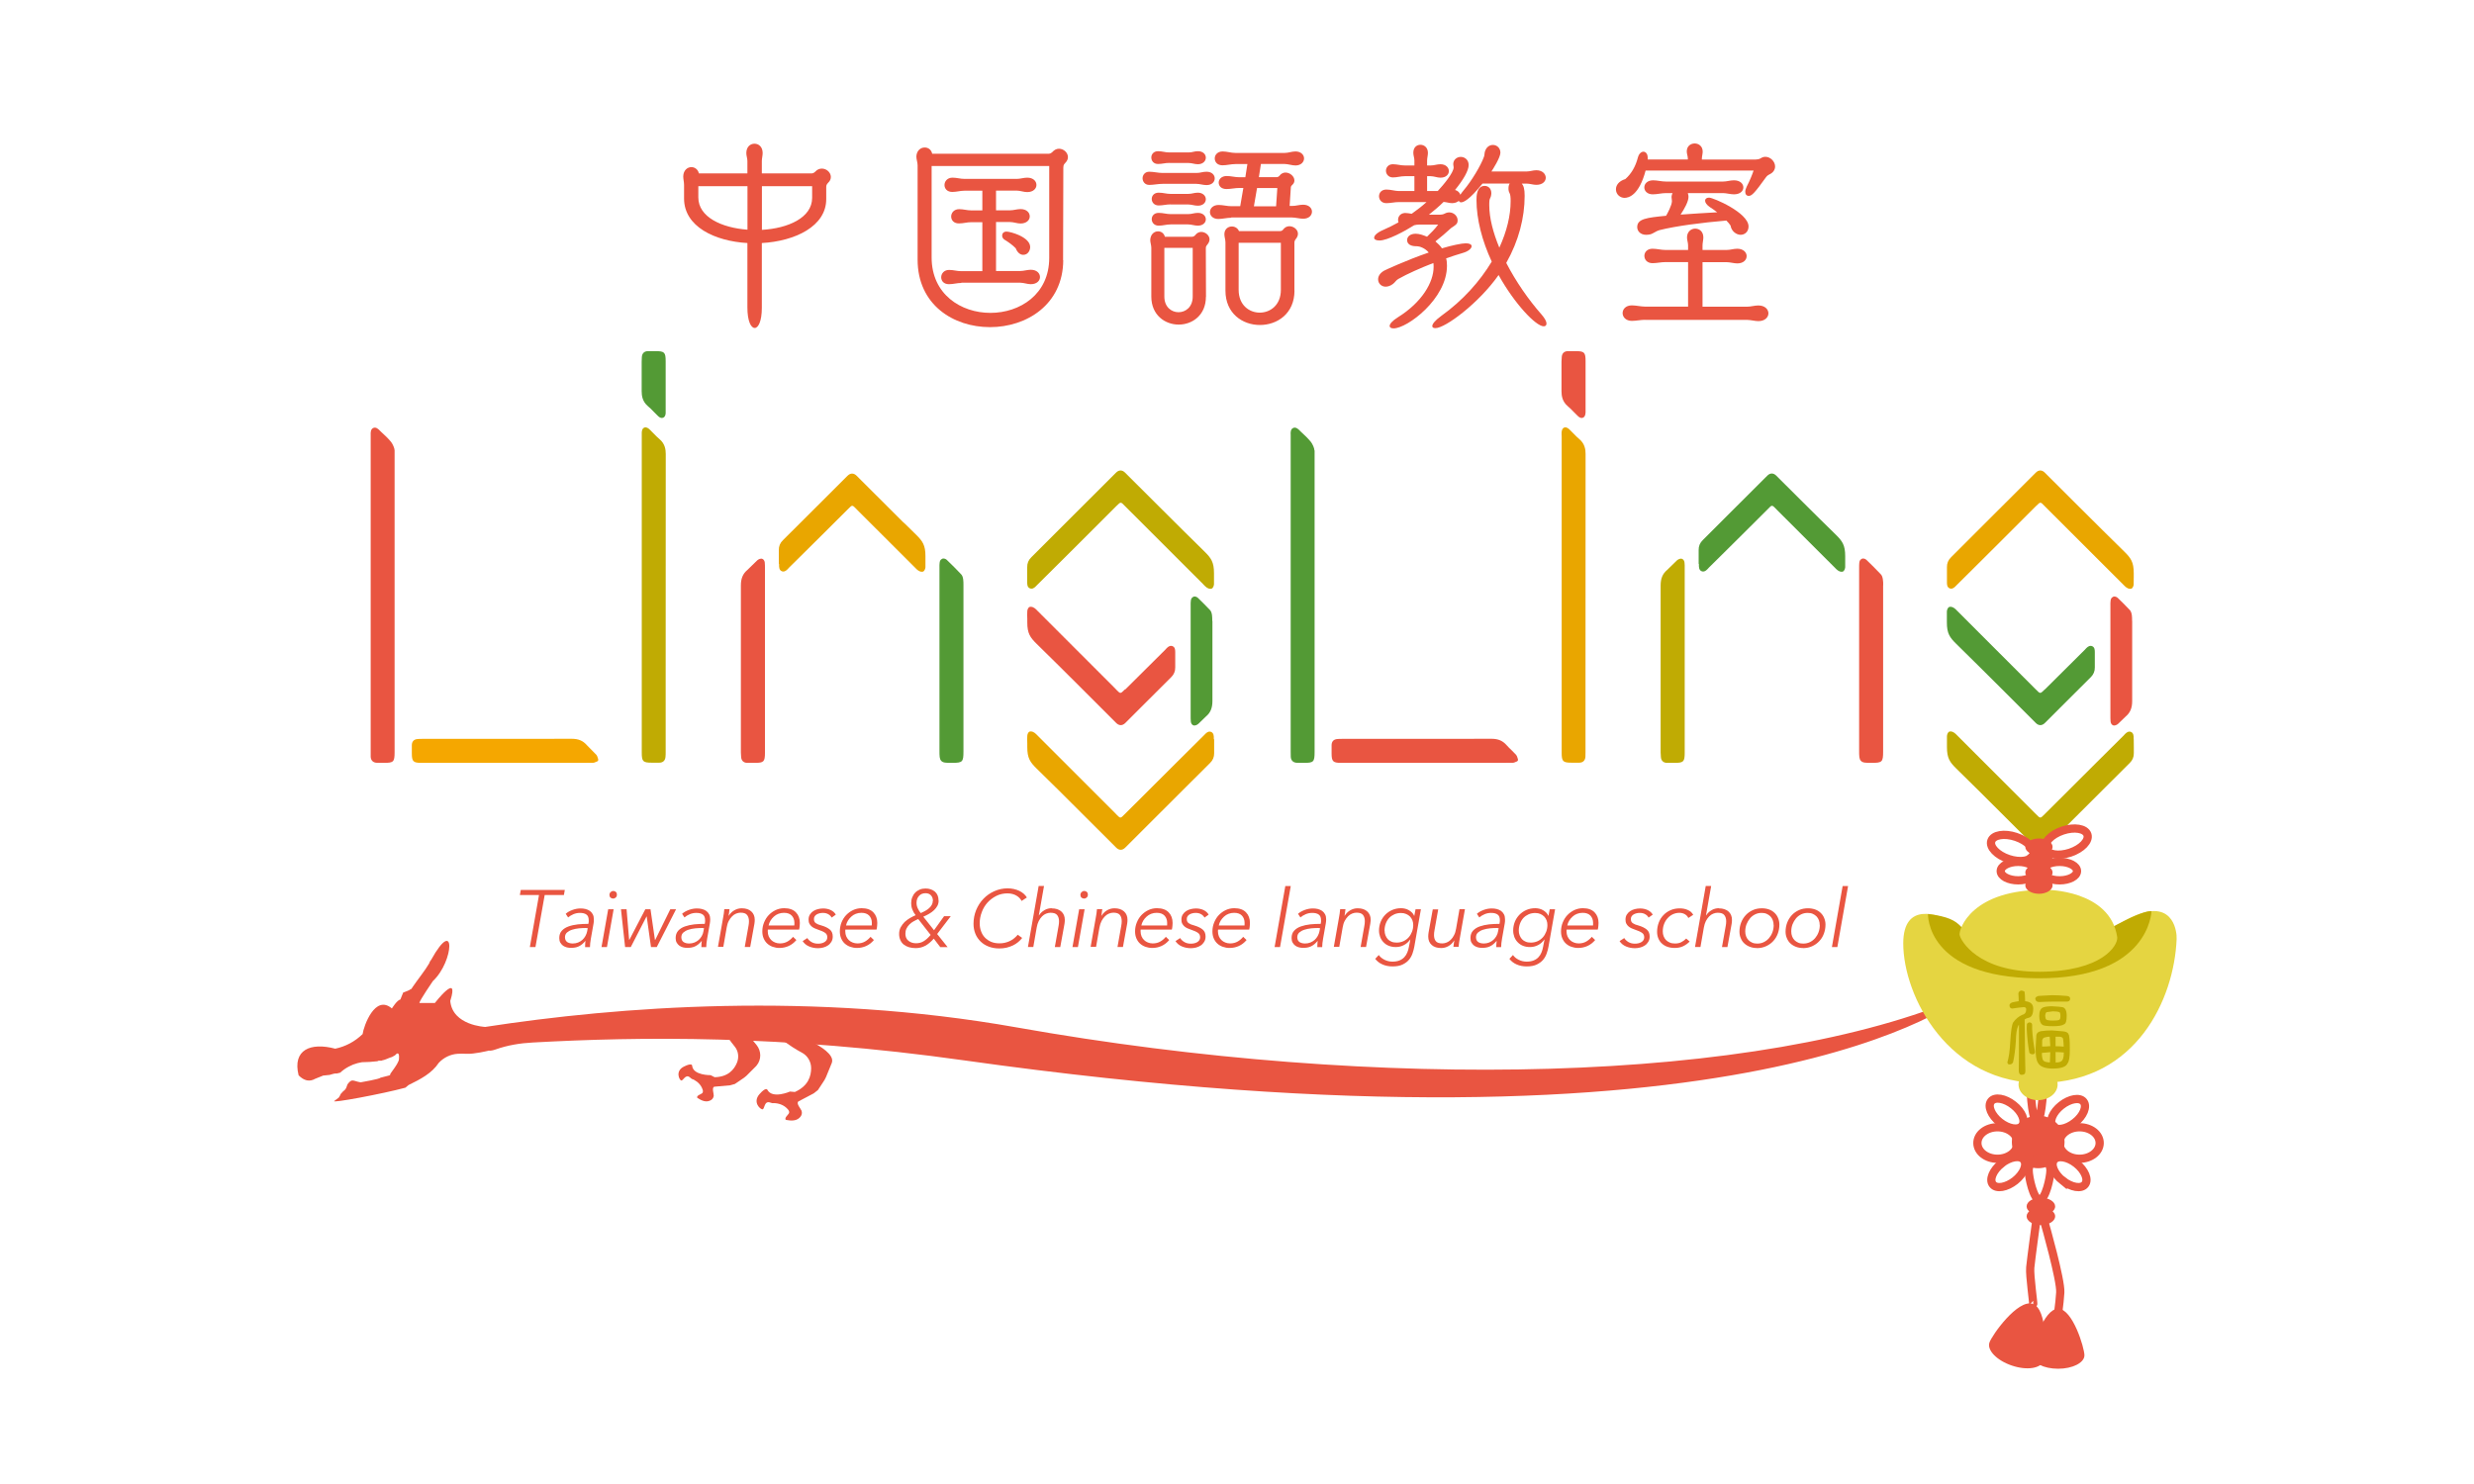 <?xml version="1.0" encoding="UTF-8"?><svg id="_レイヤー_2" xmlns="http://www.w3.org/2000/svg" width="300" height="180" viewBox="0 0 300 180"><defs><style>.cls-1,.cls-2{fill:none;}.cls-3{fill:#f5a700;}.cls-4{fill:#e5d541;}.cls-5{fill:#c0ab03;}.cls-2{stroke:#e95541;stroke-miterlimit:10;}.cls-6{fill:#539a35;}.cls-7{fill:#e95541;}.cls-8{fill:#e9a600;}</style></defs><g id="assets"><rect class="cls-1" y="0" width="300" height="180"/><path class="cls-7" d="M90.64,29.48c-3.98-.23-7.69-2-7.69-5.4v-1.65c0-.36-.1-.69-.1-1.04.02-.74.51-1.12.99-1.12.38,0,.79.25.91.76h5.88v-1.5c0-.33-.13-.63-.13-.96,0-.76.48-1.14.99-1.14s.99.38.99,1.14c0,.28-.1.68-.1.96v1.5h6.09c.05,0,.2-.03.38-.2.25-.28.53-.38.81-.38.58,0,1.09.48,1.09,1.01,0,.23-.08.48-.33.71-.2.2-.23.35-.23.53v1.45c0,3.3-3.78,5.1-7.81,5.33v7.86c0,1.62-.43,2.44-.86,2.44-.46,0-.89-.84-.89-2.49v-7.81ZM90.64,22.58h-5.96v1.37c0,2.38,2.84,3.68,5.96,3.91v-5.28ZM98.48,22.58h-6.09v5.3c3.17-.18,6.09-1.47,6.09-3.88v-1.42Z"/><path class="cls-7" d="M128.93,31.56c-.03,5.38-4.44,8.12-8.88,8.12s-8.78-2.71-8.78-8.19v-11.44c0-.35-.15-.71-.15-1.07.03-.71.51-1.09,1.01-1.09.4,0,.79.23.91.76h14.15c.05,0,.23-.03.41-.2.25-.28.53-.41.81-.41.58,0,1.09.48,1.09,1.02,0,.23-.1.48-.33.71-.23.23-.2.3-.23.56l-.03,11.24ZM127.23,20.14h-14.26v11.09c0,4.49,3.58,6.72,7.13,6.72s7.13-2.23,7.13-6.67v-11.14ZM116.57,34.32c-.53,0-.96.15-1.5.15-.64,0-.94-.41-.94-.84s.33-.89.96-.89c.53,0,.94.15,1.47.15h2.56v-5.94h-1.34c-.53,0-.96.15-1.5.15-.64,0-.94-.41-.94-.84s.33-.89.97-.89c.53,0,.94.15,1.47.15h1.34v-2.39h-2.15c-.53,0-.97.15-1.5.15-.63,0-.94-.41-.94-.84s.33-.89.97-.89c.53,0,.94.15,1.47.15h6.32c.43,0,.84-.15,1.27-.15.74,0,1.12.43,1.12.89,0,.43-.38.86-1.12.86-.41,0-.86-.18-1.27-.18h-2.51v2.39h1.7c.43,0,.84-.15,1.27-.15.74,0,1.12.43,1.12.89,0,.43-.38.86-1.12.86-.4,0-.86-.18-1.27-.18h-1.7v5.94h2.94c.43,0,.84-.15,1.27-.15.74,0,1.12.43,1.12.89,0,.43-.38.86-1.12.86-.4,0-.86-.18-1.27-.18h-7.15ZM121.85,29.1c-.23-.13-.33-.33-.33-.53,0-.25.18-.48.53-.48.48,0,2.87.66,2.87,1.88,0,.38-.25.94-.84.94-.33,0-.69-.23-.91-.79-.33-.36-.89-.76-1.32-1.02Z"/><path class="cls-7" d="M140.98,22.3c-.56,0-1.09.13-1.62.13s-.81-.41-.81-.81c0-.38.28-.79.81-.79s1.09.15,1.62.15h4.09c.51,0,.73-.15,1.24-.15.66,0,.99.41.99.81s-.33.81-.99.81c-.43,0-.81-.15-1.24-.15h-4.09ZM146.23,36c0,2.23-1.65,3.37-3.3,3.37s-3.32-1.14-3.32-3.4v-5.91c0-.33-.13-.63-.13-.96.03-.68.48-1.04.94-1.04.36,0,.71.2.84.66h3.25c.08,0,.28-.02.41-.18.2-.28.48-.41.74-.41.51,0,1.01.41,1.01.91,0,.18-.08.41-.25.61-.18.23-.2.25-.2.53l.02,5.78v.03ZM141.79,19.76c-.53,0-.84.13-1.37.13s-.81-.38-.81-.79c0-.38.28-.76.81-.76s.86.15,1.37.15h2.33c.48,0,.69-.15,1.14-.15.63,0,.96.38.96.79,0,.38-.33.79-.96.79-.41,0-.71-.15-1.14-.15h-2.33ZM141.95,24.79c-.53,0-.91.13-1.45.13s-.84-.38-.84-.79c0-.38.28-.76.84-.76s.94.15,1.45.15h2.11c.48,0,.74-.15,1.19-.15.63,0,.97.41.97.79,0,.41-.33.79-.97.79-.41,0-.76-.15-1.19-.15h-2.11ZM141.95,27.22c-.53,0-.91.15-1.45.15s-.84-.38-.84-.79c0-.38.28-.76.84-.76s.94.15,1.45.15h2.11c.48,0,.74-.15,1.19-.15.63,0,.97.38.97.79,0,.38-.33.76-.97.76-.41,0-.76-.15-1.19-.15h-2.11ZM144.64,30.06h-3.45v5.91c0,1.27.86,1.9,1.72,1.9s1.72-.63,1.72-1.9v-5.91ZM149.3,26.41c-.53,0-1.04.15-1.57.15-.66,0-1.01-.41-1.01-.84s.36-.86,1.06-.86c.51,0,1.02.15,1.52.15h1.09l.38-2.21h-.48c-.53,0-1.04.13-1.57.13-.64,0-.94-.38-.94-.79,0-.38.33-.79.97-.79.53,0,1.01.15,1.55.15h.71l.25-1.6h-1.45c-.53,0-1.04.15-1.57.15-.64,0-.94-.41-.94-.84,0-.41.33-.84.96-.84.53,0,1.01.18,1.55.18h5.96c.48,0,.84-.18,1.32-.18.68,0,1.04.43,1.04.84,0,.43-.36.86-1.04.86-.41,0-.91-.18-1.32-.18h-2.87l-.25,1.6h2.18s.2-.02.3-.15c.2-.28.48-.41.74-.41.56,0,1.09.46,1.09.96,0,.15-.05.33-.2.48-.13.13-.2.18-.23.33l-.15,2.28h.3c.48,0,.86-.15,1.34-.15.71,0,1.07.43,1.07.84,0,.43-.35.86-1.07.86-.41,0-.94-.15-1.34-.15h-7.38ZM156.97,35.26c0,2.77-2.08,4.16-4.19,4.16s-4.18-1.4-4.18-4.16v-5.86c0-.33-.13-.66-.13-.99,0-.63.46-.94.91-.94.36,0,.71.2.86.56h4.97c.1,0,.28-.03.38-.18.2-.28.48-.41.76-.41.53,0,1.04.41,1.04.91,0,.2-.08.43-.25.63-.18.23-.18.35-.18.53v5.73ZM155.32,29.45h-5.12v5.71c0,1.85,1.29,2.76,2.56,2.76s2.56-.91,2.56-2.76v-5.71ZM154.89,22.81h-2.46l-.38,2.21h2.69l.15-2.21Z"/><path class="cls-7" d="M184.52,22.25c.23.28.36.63.36,1.5,0,2.64-.71,5.45-2.23,8.14,1.17,2.26,2.69,4.46,4.29,6.27.41.48.59.84.59,1.09,0,.2-.13.33-.33.33-.96,0-3.55-2.74-5.48-6.22-2.36,3.37-6.44,6.44-7.66,6.44-.25,0-.38-.08-.38-.25,0-.25.31-.66,1.07-1.22,2.66-1.9,4.72-4.24,6.14-6.6-1.17-2.51-1.85-5.15-1.85-7.48,0-.41,0-1.7.99-1.7.43,0,.81.3.81.89,0,.1-.02.23-.05.36-.05.2-.15.28-.18.53-.02.18-.02.35-.02.56,0,1.57.48,3.35,1.22,5.15.91-1.98,1.37-3.91,1.37-5.63,0-.23,0-.43-.03-.63-.03-.3-.15-.41-.2-.61-.03-.13-.03-.23-.03-.33,0-.25.05-.43.15-.58h-3.3c-1.6,2-2.31,2.28-2.59,2.28-.13,0-.23-.05-.28-.18-.18.15-.46.28-.81.28s-.69-.13-1.04-.15c-.53.53-1.14,1.04-1.78,1.55h1.35c.13,0,.38-.03.56-.13.18-.1.38-.15.56-.15.56,0,1.01.46,1.01.94,0,.41-.1.51-.79.96-.56.53-1.27,1.12-1.9,1.62.3.25.58.53.79.84,1.19-.36,2.41-.61,2.89-.61s.71.15.71.35c0,.28-.41.63-1.04.81-.61.18-1.32.41-2.05.66.08.3.1.61.1.91,0,4.01-4.82,7.59-6.47,7.59-.3,0-.48-.1-.48-.3,0-.23.3-.61.99-1.04,2.94-1.83,4.34-4.26,4.34-6.11,0-.15,0-.33-.03-.48-1.57.61-3.17,1.32-4.24,1.93-.28.15-.41.43-.66.61-.3.23-.61.33-.89.33-.53,0-.91-.41-.91-.89,0-.35.2-.74.71-1.04.07-.05,2.81-1.32,5.43-2.21-.48-.58-1.17-.76-1.4-.76-.3,0-1.22,0-1.22-.76,0-.4.36-.76,1.04-.76.45,0,.94.18,1.37.36.43-.41.99-.96,1.35-1.47h-2.28c-.23,0-.43.03-.63.08-1.12.71-3.22,1.85-4.21,1.85-.41,0-.64-.13-.64-.33,0-.25.3-.61,1.12-.96.63-.28,1.24-.58,1.83-.91-.03-.1-.05-.2-.05-.3,0-.41.28-.81.84-.84.25,0,.53.05.81.1.66-.46,1.27-.94,1.8-1.42h-3.37c-.53,0-.97.13-1.5.13-.58,0-.89-.41-.89-.84,0-.41.3-.81.89-.81.53,0,1.07.18,1.5.18h1.9v-1.8h-1.14c-.56,0-.94.15-1.47.15s-.84-.41-.84-.81c0-.38.28-.79.84-.79.51,0,.94.15,1.47.15h1.14v-.61c0-.3-.13-.61-.13-.91v-.03c0-.66.43-.96.86-.96.46,0,.91.33.91.99,0,.28-.1.63-.1.91v.61h.43c.43,0,.76-.15,1.19-.15.66,0,1.02.41,1.02.84,0,.38-.33.79-1.02.79-.4,0-.78-.18-1.19-.18h-.43v1.8h1.29c.71-.76,1.93-2.23,1.93-2.87,0-.13-.05-.25-.05-.38,0-.58.48-.89.91-.89.48,0,.96.35.96.99,0,.68-.66,1.8-1.65,3.02.36.1.56.33.64.58.1-.15.23-.33.38-.51.96-1.12,2.11-3.04,2.48-4.08.08-.2.05-.33.1-.56.15-.61.56-.89.99-.89.46,0,.91.35.91.94s-.94,2.06-1.09,2.28h4.26c.43,0,.76-.15,1.19-.15.74,0,1.14.46,1.14.91,0,.43-.38.86-1.14.86-.41,0-.78-.15-1.19-.15h-.58Z"/><path class="cls-7" d="M199.55,20.68c-.81,3.07-2.1,3.32-2.56,3.32-.51,0-1.04-.4-1.04-1.04,0-.48.33-.99,1.14-1.24.71-.63,1.22-1.47,1.52-2.61.13-.48.41-.71.68-.71.25,0,.51.25.51.71v.23h4.87v-.1c0-.3-.13-.58-.13-.86v-.02c0-.64.48-.96.96-.96s.97.33.97.99c0,.25-.1.61-.1.86v.1h6.52c.15,0,.43-.03.61-.15.2-.13.38-.18.58-.18.61,0,1.17.58,1.17,1.17,0,.36-.2.74-.68.96-.1.05-.28.15-.41.33-1.37,1.9-1.72,2.28-2.1,2.28-.26,0-.43-.18-.43-.51,0-.18.08-.41.2-.66.36-.68.68-1.5.81-1.9h-13.09ZM199.5,38.79c-.56,0-1.09.13-1.62.13-.74,0-1.12-.48-1.12-.94,0-.48.38-.94,1.12-.94.53,0,1.09.15,1.62.15h5.2v-5.4h-2.76c-.51,0-1.02.13-1.55.13-.66,0-.99-.43-.99-.89,0-.43.33-.86.99-.86.53,0,1.04.15,1.55.15h2.76v-.56c0-.33-.13-.63-.13-.96,0-.71.51-1.07.99-1.07.51,0,.99.36.99,1.07,0,.28-.1.69-.1.96v.56h2.92c.46,0,.84-.15,1.29-.15.76,0,1.14.46,1.14.89,0,.46-.38.89-1.14.89-.38,0-.89-.15-1.29-.15h-2.92v5.4h5.4c.48,0,.89-.15,1.37-.15.81,0,1.22.48,1.22.96,0,.46-.41.94-1.22.94-.41,0-.94-.15-1.37-.15h-12.36ZM204.67,23.44c.05.13.08.28.08.43,0,.56-.46,1.4-.96,2.16,1.39-.1,2.97-.2,4.44-.28-.3-.23-.61-.46-.89-.63-.41-.28-.58-.56-.58-.79,0-.2.18-.36.48-.36.51,0,4.79,1.83,4.79,3.5,0,.63-.45,1.01-.96,1.01s-1.12-.43-1.22-1.12c-.13-.2-.3-.41-.51-.61-2.94.25-6.14.66-8.14,1.17-.38.1-.74.43-1.12.51-.15.03-.3.05-.46.05-.71,0-1.09-.46-1.09-.94,0-1.01,1.17-1.14,3.5-1.37.15-.25.71-1.27.71-1.78,0-.15-.05-.33-.05-.51,0-.03.03-.3.13-.46h-.81c-.53,0-1.06.15-1.6.15-.66,0-1.02-.41-1.02-.84s.36-.86,1.07-.86c.51,0,1.01.15,1.55.15h6.93c.46,0,.84-.15,1.32-.15.76,0,1.14.43,1.14.86s-.38.84-1.14.84c-.41,0-.94-.15-1.32-.15h-4.26Z"/><path class="cls-7" d="M64.94,114.87h-.69l1.11-6.31h-2.32l.11-.62h5.34l-.11.62h-2.33l-1.12,6.31Z"/><path class="cls-7" d="M71.35,112.06c.02-.11.03-.2.04-.26,0-.06,0-.12,0-.17,0-.33-.09-.57-.28-.7-.19-.14-.45-.2-.79-.2-.27,0-.54.05-.79.16-.25.11-.47.24-.64.39l-.29-.44c.22-.2.49-.35.82-.47.33-.12.65-.18.97-.18.22,0,.42.02.62.07.2.05.37.13.52.23.15.11.26.25.35.41.09.17.13.37.13.6,0,.06,0,.14,0,.24,0,.1-.02.18-.03.25l-.33,1.86c-.03.18-.06.36-.08.55-.02.19-.03.35-.03.48h-.59c0-.11,0-.23.01-.36,0-.13.02-.26.04-.38h-.02c-.13.15-.26.28-.39.39-.13.11-.27.19-.41.26-.14.07-.29.11-.45.14-.16.03-.34.04-.52.04-.16,0-.32-.02-.48-.06-.16-.04-.31-.11-.45-.2-.13-.1-.24-.22-.33-.37-.09-.15-.13-.34-.13-.56,0-.37.1-.66.31-.89.21-.23.48-.4.82-.52.33-.12.71-.2,1.13-.25.42-.04.84-.06,1.26-.06ZM71.11,112.56c-.29,0-.59.01-.9.04-.31.03-.59.09-.84.17-.25.08-.46.2-.62.34-.16.15-.24.34-.24.58,0,.14.03.26.08.36.05.09.12.17.21.23.09.05.19.09.3.12.11.02.23.04.35.04.23,0,.45-.04.65-.12.2-.08.37-.19.52-.32.15-.14.27-.29.37-.47.1-.18.17-.37.21-.57l.07-.38h-.16Z"/><path class="cls-7" d="M73.6,114.87h-.66l.81-4.58h.66l-.81,4.58ZM74.81,108.52c0,.13-.04.24-.13.33-.09.09-.2.14-.33.14s-.23-.04-.32-.12-.13-.19-.13-.32.05-.25.14-.34c.09-.09.2-.14.33-.14s.23.04.31.12c.09.08.13.19.13.33Z"/><path class="cls-7" d="M75.98,110.29l.31,3.72h.02l1.94-3.72h.63l.54,3.72h.03l1.83-3.72h.7l-2.34,4.58h-.7l-.52-3.71h-.02l-1.91,3.71h-.69l-.5-4.58h.68Z"/><path class="cls-7" d="M85.46,112.06c.02-.11.03-.2.04-.26,0-.06,0-.12,0-.17,0-.33-.09-.57-.28-.7-.19-.14-.45-.2-.79-.2-.27,0-.54.05-.79.16-.26.11-.47.24-.64.39l-.29-.44c.22-.2.5-.35.82-.47.33-.12.65-.18.97-.18.22,0,.42.02.62.07.2.05.37.13.52.23.15.11.26.25.35.41.09.17.13.37.13.6,0,.06,0,.14-.01.24,0,.1-.02.18-.03.25l-.33,1.86c-.03.18-.06.36-.08.55-.02.19-.03.35-.03.48h-.59c0-.11,0-.23.01-.36,0-.13.02-.26.04-.38h-.02c-.13.15-.26.28-.39.39-.13.11-.27.19-.41.26-.14.07-.29.11-.45.14-.16.03-.33.04-.52.04-.16,0-.32-.02-.48-.06-.16-.04-.31-.11-.44-.2-.13-.1-.25-.22-.33-.37-.09-.15-.13-.34-.13-.56,0-.37.11-.66.31-.89.21-.23.48-.4.82-.52.34-.12.71-.2,1.13-.25.42-.04.84-.06,1.26-.06ZM85.22,112.56c-.29,0-.59.01-.9.04-.31.03-.59.09-.84.17-.25.08-.46.2-.62.34-.16.15-.24.34-.24.58,0,.14.03.26.08.36.05.09.12.17.21.23.09.05.19.09.3.12.11.02.23.04.35.04.23,0,.45-.04.65-.12.2-.08.37-.19.52-.32.15-.14.27-.29.37-.47.1-.18.17-.37.2-.57l.07-.38h-.16Z"/><path class="cls-7" d="M88.46,110.29c-.01.13-.03.26-.05.41-.02.15-.04.27-.06.37h.02c.18-.28.4-.5.68-.66.28-.16.58-.24.89-.24.5,0,.89.13,1.16.38.28.25.42.59.42,1.02,0,.08,0,.16-.01.23,0,.08-.02.16-.03.25l-.51,2.81h-.66l.45-2.54c.04-.2.06-.39.06-.58,0-.32-.08-.57-.23-.76-.15-.19-.41-.28-.79-.28-.18,0-.35.04-.53.11-.18.07-.34.18-.49.33-.15.15-.29.34-.41.56-.12.23-.2.49-.25.8l-.41,2.35h-.65l.63-3.57c.03-.12.05-.28.08-.48.03-.2.05-.37.06-.53h.64Z"/><path class="cls-7" d="M93.11,112.76s-.01.08-.01.11c0,.04,0,.07,0,.1,0,.22.04.41.11.59.08.18.18.33.31.46.13.13.29.23.47.3.18.07.37.11.58.11.36,0,.67-.08.94-.24.27-.16.48-.35.65-.56l.41.39c-.27.32-.58.56-.93.72-.35.16-.73.24-1.12.24-.29,0-.57-.05-.82-.14-.26-.09-.47-.22-.66-.39-.19-.17-.33-.38-.44-.63-.11-.25-.16-.54-.16-.86,0-.37.07-.73.21-1.07.14-.34.32-.64.56-.89.24-.25.52-.46.84-.61.32-.15.67-.23,1.04-.23.63,0,1.1.17,1.42.5.32.33.48.76.48,1.29,0,.08,0,.2-.02.36-.01.16-.04.31-.07.44h-3.79ZM96.31,112.27c0-.05.01-.11.02-.17,0-.06,0-.12,0-.17,0-.35-.11-.64-.32-.87-.22-.23-.53-.34-.95-.34-.24,0-.46.04-.67.12-.21.08-.39.19-.55.34-.16.14-.3.31-.41.49-.11.19-.19.38-.23.59h3.11Z"/><path class="cls-7" d="M100.85,111.3c-.09-.17-.23-.31-.41-.41-.18-.11-.4-.16-.66-.16-.12,0-.24.01-.37.04-.13.03-.25.07-.35.13-.11.06-.2.14-.26.23-.07.09-.1.21-.1.35,0,.12.02.22.06.3.04.08.1.15.18.2.08.05.17.1.28.15.11.04.24.08.38.12.45.13.79.3,1.03.5.24.2.35.48.35.85,0,.25-.06.46-.17.64-.11.18-.25.33-.42.44-.17.11-.36.2-.57.25-.21.05-.42.08-.62.08-.39,0-.75-.07-1.08-.21-.34-.14-.6-.36-.79-.65l.57-.37c.11.19.28.35.5.48.22.13.48.2.77.2.14,0,.28-.01.42-.04.14-.03.26-.08.37-.14.11-.06.19-.14.26-.24.07-.1.1-.22.1-.36,0-.24-.1-.43-.29-.55-.19-.13-.47-.25-.83-.37-.14-.05-.27-.1-.41-.16-.14-.06-.26-.14-.37-.23-.11-.09-.2-.21-.27-.34-.07-.13-.1-.3-.1-.49,0-.23.05-.44.16-.61.11-.17.24-.31.41-.42.17-.11.35-.19.56-.24s.42-.08.63-.08c.35,0,.67.07.94.2.28.14.48.32.6.55l-.52.37Z"/><path class="cls-7" d="M102.51,112.76s-.01.08-.01.11c0,.04,0,.07,0,.1,0,.22.04.41.11.59.08.18.18.33.31.46.13.13.29.23.47.3.18.07.37.11.58.11.36,0,.67-.08.94-.24.27-.16.48-.35.65-.56l.41.39c-.27.32-.58.56-.93.72-.35.16-.73.24-1.12.24-.29,0-.57-.05-.82-.14-.25-.09-.47-.22-.66-.39-.19-.17-.33-.38-.44-.63-.11-.25-.16-.54-.16-.86,0-.37.07-.73.2-1.07.14-.34.32-.64.56-.89.24-.25.52-.46.84-.61.32-.15.67-.23,1.04-.23.63,0,1.1.17,1.42.5.32.33.48.76.48,1.29,0,.08,0,.2-.02.36-.01.16-.04.31-.07.44h-3.79ZM105.7,112.27c0-.05.01-.11.02-.17,0-.06,0-.12,0-.17,0-.35-.11-.64-.32-.87-.22-.23-.53-.34-.95-.34-.24,0-.46.04-.67.12-.21.08-.39.19-.55.34-.16.14-.3.31-.41.49-.11.19-.19.38-.23.59h3.11Z"/><path class="cls-7" d="M113.82,109.24c0,.23-.05.44-.15.63-.1.19-.23.36-.4.52-.17.16-.36.31-.59.44-.22.13-.47.25-.72.36l1.3,1.64,1.22-1.7h.81l-1.65,2.16,1.27,1.59h-.89l-.79-1.03c-.34.39-.68.68-1.04.87-.35.19-.74.28-1.17.28-.29,0-.56-.04-.8-.11-.24-.07-.45-.18-.63-.32-.18-.14-.31-.32-.41-.54-.1-.22-.15-.47-.15-.75,0-.3.06-.57.19-.81.13-.24.29-.45.48-.64.2-.18.41-.34.65-.48.23-.13.46-.25.68-.34-.17-.21-.3-.44-.4-.7-.1-.25-.14-.51-.14-.75s.04-.5.13-.72c.09-.22.2-.41.36-.57.15-.16.34-.28.55-.37.21-.09.45-.13.7-.13.46,0,.84.13,1.14.38.29.25.44.62.44,1.09ZM111.36,111.47c-.2.08-.4.18-.59.29-.19.11-.36.23-.5.38-.14.14-.26.31-.35.49-.09.18-.13.39-.13.63,0,.36.12.65.37.85.25.2.55.3.91.3s.67-.08.94-.25c.28-.17.56-.42.84-.76l-1.5-1.92ZM113.13,109.29c0-.29-.08-.52-.24-.69-.16-.17-.37-.26-.66-.26-.33,0-.59.11-.79.33-.2.22-.3.5-.3.84,0,.24.05.47.16.69.1.22.22.4.35.55.2-.08.39-.18.57-.28.18-.1.33-.21.46-.33.13-.12.23-.25.31-.39.08-.14.12-.3.12-.47Z"/><path class="cls-7" d="M123.94,113.78c-.14.18-.3.34-.48.49-.18.15-.39.29-.62.4-.23.11-.49.2-.76.27-.28.07-.58.1-.91.1-.46,0-.88-.07-1.27-.22-.38-.14-.71-.35-.98-.61-.27-.26-.49-.57-.64-.94-.15-.37-.23-.77-.23-1.21,0-.6.11-1.16.32-1.68.22-.52.51-.98.89-1.37.37-.39.81-.69,1.32-.92.5-.22,1.04-.34,1.61-.34.25,0,.5.03.74.08.24.05.46.13.66.22.2.1.38.21.54.35.16.14.29.29.39.46l-.64.42c-.05-.11-.13-.22-.23-.33-.1-.11-.22-.21-.37-.3-.14-.09-.31-.16-.49-.21-.19-.05-.39-.08-.62-.08-.49,0-.95.1-1.36.31-.41.21-.77.48-1.07.81-.3.34-.53.72-.69,1.16-.17.44-.25.89-.25,1.35,0,.34.05.66.16.95.1.3.26.56.46.77.21.22.46.39.75.52.3.13.64.19,1.03.19.42,0,.81-.08,1.19-.25.38-.17.72-.43,1.02-.79l.52.37Z"/><path class="cls-7" d="M127.54,110.18c.49,0,.87.13,1.16.38.28.25.42.59.42,1.02,0,.08,0,.16-.01.23-.01.08-.02.16-.03.25l-.51,2.81h-.66l.45-2.54c.04-.2.06-.39.06-.58,0-.32-.08-.57-.23-.76-.15-.19-.42-.28-.81-.28-.18,0-.35.04-.53.11-.18.07-.34.18-.49.33-.15.15-.28.34-.4.56-.11.23-.2.49-.25.8l-.41,2.35h-.65l1.3-7.4h.65l-.63,3.57h.02c.17-.27.39-.48.67-.64.27-.16.57-.23.88-.23Z"/><path class="cls-7" d="M130.71,114.87h-.66l.81-4.58h.66l-.81,4.58ZM131.92,108.52c0,.13-.04.24-.13.33-.09.09-.2.14-.33.14s-.23-.04-.32-.12-.13-.19-.13-.32.05-.25.14-.34c.09-.09.2-.14.33-.14s.23.04.31.12c.09.08.13.19.13.33Z"/><path class="cls-7" d="M133.66,110.29c-.01.13-.03.26-.05.41-.02.15-.04.27-.06.37h.02c.18-.28.4-.5.68-.66.28-.16.57-.24.89-.24.5,0,.88.13,1.16.38.28.25.42.59.42,1.02,0,.08,0,.16-.01.23,0,.08-.02.16-.03.25l-.51,2.81h-.66l.45-2.54c.04-.2.06-.39.06-.58,0-.32-.07-.57-.22-.76-.15-.19-.42-.28-.79-.28-.18,0-.35.04-.53.11-.18.07-.34.18-.49.33-.15.15-.29.34-.41.56-.12.23-.2.49-.26.8l-.41,2.35h-.66l.63-3.57c.03-.12.05-.28.08-.48.03-.2.05-.37.06-.53h.64Z"/><path class="cls-7" d="M138.32,112.76s-.01.08-.01.11c0,.04,0,.07,0,.1,0,.22.04.41.11.59.07.18.18.33.31.46.13.13.29.23.47.3.18.07.37.11.58.11.36,0,.67-.08.94-.24.27-.16.48-.35.65-.56l.41.39c-.27.32-.58.56-.93.72-.35.16-.73.24-1.13.24-.29,0-.57-.05-.82-.14-.25-.09-.47-.22-.66-.39-.19-.17-.33-.38-.44-.63-.11-.25-.16-.54-.16-.86,0-.37.07-.73.21-1.07.14-.34.32-.64.56-.89.24-.25.52-.46.84-.61.32-.15.67-.23,1.04-.23.63,0,1.1.17,1.42.5.32.33.48.76.48,1.29,0,.08,0,.2-.02.36-.01.16-.04.31-.07.44h-3.79ZM141.52,112.27c0-.05.01-.11.01-.17,0-.06,0-.12,0-.17,0-.35-.11-.64-.32-.87-.22-.23-.53-.34-.95-.34-.24,0-.46.04-.67.12-.2.08-.39.19-.55.34-.16.14-.3.31-.41.49-.11.19-.19.38-.23.59h3.11Z"/><path class="cls-7" d="M146.06,111.3c-.09-.17-.23-.31-.41-.41-.18-.11-.4-.16-.66-.16-.12,0-.24.01-.37.04-.13.03-.24.07-.35.13-.11.06-.2.14-.26.23-.07.09-.1.21-.1.35,0,.12.02.22.06.3.04.08.1.15.18.2.08.05.17.1.28.15.11.04.24.08.38.12.45.13.79.3,1.03.5.24.2.35.48.35.85,0,.25-.06.46-.17.64-.11.18-.25.33-.42.44-.17.11-.36.2-.57.25-.21.05-.41.08-.62.08-.39,0-.75-.07-1.08-.21-.34-.14-.6-.36-.79-.65l.57-.37c.11.19.28.35.5.48.22.13.48.2.77.2.14,0,.28-.01.42-.04.14-.03.26-.08.37-.14.11-.06.19-.14.26-.24.07-.1.1-.22.1-.36,0-.24-.1-.43-.29-.55-.19-.13-.47-.25-.83-.37-.14-.05-.27-.1-.41-.16-.14-.06-.26-.14-.37-.23-.11-.09-.2-.21-.27-.34-.07-.13-.1-.3-.1-.49,0-.23.05-.44.16-.61.11-.17.24-.31.41-.42.17-.11.35-.19.56-.24.21-.05.42-.08.63-.08.35,0,.67.07.94.2.28.14.48.32.6.55l-.52.37Z"/><path class="cls-7" d="M147.71,112.76s-.01.08-.02.11c0,.04,0,.07,0,.1,0,.22.04.41.11.59.07.18.18.33.31.46.13.13.29.23.47.3.18.07.37.11.58.11.36,0,.67-.08.94-.24.27-.16.48-.35.65-.56l.41.39c-.27.32-.58.56-.93.72-.35.16-.73.24-1.13.24-.29,0-.57-.05-.82-.14-.25-.09-.48-.22-.66-.39-.19-.17-.33-.38-.44-.63-.11-.25-.16-.54-.16-.86,0-.37.07-.73.21-1.07.14-.34.32-.64.56-.89.24-.25.52-.46.84-.61.32-.15.67-.23,1.04-.23.63,0,1.1.17,1.42.5.32.33.48.76.48,1.29,0,.08,0,.2-.02.36-.01.16-.04.31-.07.44h-3.79ZM150.91,112.27c0-.05.01-.11.01-.17,0-.06,0-.12,0-.17,0-.35-.11-.64-.32-.87-.22-.23-.53-.34-.95-.34-.24,0-.46.04-.67.12-.21.08-.39.19-.55.34-.16.14-.29.31-.41.49-.11.19-.19.38-.23.59h3.11Z"/><path class="cls-7" d="M155.22,114.87h-.66l1.3-7.4h.66l-1.3,7.4Z"/><path class="cls-7" d="M160.15,112.06c.02-.11.03-.2.04-.26,0-.06,0-.12,0-.17,0-.33-.09-.57-.28-.7-.19-.14-.45-.2-.79-.2-.27,0-.54.05-.79.16-.25.11-.47.24-.64.39l-.29-.44c.22-.2.5-.35.82-.47.33-.12.65-.18.97-.18.22,0,.42.02.62.07.2.05.37.13.52.23.15.11.26.25.35.41.09.17.13.37.13.6,0,.06,0,.14-.01.24,0,.1-.02.18-.03.25l-.33,1.86c-.03.18-.06.36-.08.55-.02.19-.03.35-.03.48h-.59c0-.11,0-.23.01-.36,0-.13.02-.26.04-.38h-.02c-.13.15-.26.28-.39.39-.13.11-.27.19-.41.26-.14.07-.29.11-.45.14-.16.03-.33.04-.52.04-.16,0-.32-.02-.48-.06-.16-.04-.31-.11-.44-.2-.13-.1-.25-.22-.33-.37-.09-.15-.13-.34-.13-.56,0-.37.1-.66.31-.89.21-.23.48-.4.82-.52.34-.12.71-.2,1.13-.25.42-.04.84-.06,1.26-.06ZM159.91,112.56c-.29,0-.59.01-.9.04-.31.03-.58.09-.84.17-.25.08-.46.2-.62.34-.16.15-.24.34-.24.58,0,.14.03.26.08.36.05.09.12.17.21.23.09.05.19.09.3.12.11.02.23.04.35.04.24,0,.45-.04.65-.12.2-.08.37-.19.52-.32.15-.14.27-.29.37-.47.1-.18.17-.37.21-.57l.07-.38h-.16Z"/><path class="cls-7" d="M163.15,110.29c-.01.13-.03.26-.05.41-.02.15-.04.27-.06.37h.02c.18-.28.4-.5.68-.66.28-.16.57-.24.89-.24.5,0,.89.13,1.16.38.28.25.42.59.42,1.02,0,.08,0,.16-.02.23,0,.08-.02.16-.03.25l-.51,2.81h-.66l.45-2.54c.04-.2.06-.39.06-.58,0-.32-.07-.57-.22-.76-.15-.19-.41-.28-.79-.28-.18,0-.35.04-.53.11-.18.07-.34.18-.49.33-.15.15-.29.34-.41.56-.12.23-.2.49-.25.8l-.41,2.35h-.66l.63-3.57c.03-.12.05-.28.08-.48.03-.2.05-.37.06-.53h.64Z"/><path class="cls-7" d="M167.19,115.83c.16.24.39.43.69.58.3.15.62.23.97.23.33,0,.61-.05.84-.14.23-.09.43-.22.59-.39.16-.17.28-.36.37-.58.09-.22.16-.45.2-.7l.17-.87h-.02c-.21.29-.46.52-.76.67-.3.16-.63.24-.98.24-.31,0-.6-.05-.85-.15-.25-.1-.46-.24-.64-.43-.18-.18-.31-.39-.41-.64-.09-.24-.14-.51-.14-.79,0-.37.07-.72.2-1.05.13-.33.32-.61.56-.86.24-.24.52-.44.85-.58.33-.14.68-.21,1.07-.21.16,0,.33.02.49.06.16.04.31.1.45.18.14.08.27.18.38.29.11.11.2.24.26.39h.02l.15-.79h.65l-.8,4.54c-.05.25-.11.51-.21.79-.09.28-.23.54-.42.77-.19.24-.45.43-.77.59-.32.16-.73.24-1.24.24-.45,0-.86-.08-1.22-.24-.37-.16-.66-.39-.88-.68l.44-.47ZM167.9,112.88c0,.2.03.38.1.56.07.18.16.33.28.47.12.13.28.24.46.31.18.08.39.11.63.11.29,0,.56-.06.81-.17.24-.11.46-.27.63-.46s.31-.42.41-.68c.1-.26.15-.53.15-.82,0-.2-.03-.39-.1-.57-.07-.18-.17-.33-.29-.46-.13-.13-.28-.23-.47-.31-.18-.08-.39-.12-.62-.12-.29,0-.56.05-.81.16-.24.11-.45.25-.63.44-.17.19-.31.41-.41.68-.1.27-.15.56-.15.88Z"/><path class="cls-7" d="M176.24,114.87c.01-.12.03-.26.05-.41.02-.15.04-.27.06-.37h-.02c-.18.28-.4.5-.68.66-.28.16-.57.24-.88.24-.5,0-.88-.12-1.16-.37-.28-.25-.42-.59-.42-1.02,0-.08,0-.16.01-.24.01-.08.02-.16.03-.25l.51-2.81h.66l-.45,2.53c-.04.21-.06.4-.06.58,0,.32.07.57.22.75.15.18.41.27.79.27.18,0,.35-.04.53-.11.17-.07.34-.18.49-.33.15-.15.29-.33.4-.56.12-.22.2-.49.25-.8l.41-2.35h.66l-.63,3.57c-.03.12-.05.28-.08.48-.03.19-.05.37-.06.52h-.64Z"/><path class="cls-7" d="M181.83,112.06c.02-.11.03-.2.04-.26,0-.06.01-.12.01-.17,0-.33-.09-.57-.28-.7-.19-.14-.45-.2-.79-.2-.27,0-.54.05-.79.16-.25.11-.47.24-.64.39l-.29-.44c.22-.2.5-.35.82-.47.33-.12.65-.18.97-.18.21,0,.42.02.62.07.2.05.37.13.52.23.15.11.26.25.35.41.09.17.13.37.13.6,0,.06,0,.14,0,.24,0,.1-.02.18-.03.25l-.33,1.86c-.03.18-.06.36-.08.55-.02.19-.03.35-.03.48h-.59c0-.11,0-.23.01-.36.01-.13.03-.26.04-.38h-.02c-.13.15-.26.28-.39.39-.13.11-.27.19-.41.26-.14.07-.29.11-.45.14-.16.03-.33.04-.52.04-.16,0-.32-.02-.48-.06-.16-.04-.31-.11-.45-.2-.13-.1-.24-.22-.33-.37-.09-.15-.13-.34-.13-.56,0-.37.1-.66.31-.89.21-.23.48-.4.82-.52.34-.12.71-.2,1.13-.25.42-.04.84-.06,1.26-.06ZM181.58,112.56c-.29,0-.59.01-.9.04-.31.03-.59.09-.84.17-.25.08-.46.2-.62.34-.16.15-.24.34-.24.58,0,.14.03.26.08.36.05.09.12.17.21.23.09.05.19.09.3.12.11.02.23.04.35.04.23,0,.45-.04.65-.12.2-.08.37-.19.52-.32.15-.14.27-.29.37-.47.1-.18.17-.37.2-.57l.07-.38h-.16Z"/><path class="cls-7" d="M183.46,115.83c.16.24.39.43.69.58.3.15.62.23.97.23.33,0,.61-.05.84-.14.23-.09.43-.22.59-.39.16-.17.28-.36.37-.58.09-.22.16-.45.2-.7l.17-.87h-.02c-.21.29-.46.52-.76.67-.3.16-.63.24-.98.24-.31,0-.6-.05-.85-.15-.25-.1-.46-.24-.64-.43-.18-.18-.31-.39-.41-.64-.09-.24-.14-.51-.14-.79,0-.37.07-.72.2-1.05.13-.33.32-.61.56-.86.24-.24.52-.44.85-.58.33-.14.68-.21,1.07-.21.16,0,.33.02.49.06.16.04.32.1.45.18.14.08.27.18.38.29.11.11.2.24.26.39h.02l.15-.79h.65l-.8,4.54c-.04.25-.11.51-.21.79-.09.28-.23.54-.42.77-.19.24-.45.43-.77.59-.32.16-.73.24-1.24.24-.45,0-.86-.08-1.22-.24-.37-.16-.66-.39-.88-.68l.44-.47ZM184.17,112.88c0,.2.03.38.1.56.07.18.16.33.28.47.12.13.28.24.46.31.18.08.39.11.63.11.29,0,.56-.06.81-.17.24-.11.46-.27.63-.46s.31-.42.41-.68c.1-.26.15-.53.15-.82,0-.2-.03-.39-.1-.57-.07-.18-.17-.33-.29-.46-.13-.13-.28-.23-.46-.31-.18-.08-.39-.12-.62-.12-.29,0-.56.05-.81.16-.24.11-.45.25-.63.44-.17.19-.31.41-.41.68-.1.27-.15.56-.15.88Z"/><path class="cls-7" d="M189.97,112.76s-.01.08-.01.11c0,.04,0,.07,0,.1,0,.22.04.41.11.59.08.18.18.33.31.46.13.13.29.23.47.3.18.07.37.11.58.11.36,0,.67-.08.94-.24.27-.16.48-.35.65-.56l.41.39c-.27.32-.58.56-.93.72-.35.16-.73.24-1.13.24-.29,0-.57-.05-.82-.14-.26-.09-.47-.22-.66-.39-.19-.17-.33-.38-.44-.63-.11-.25-.16-.54-.16-.86,0-.37.07-.73.21-1.07.14-.34.32-.64.56-.89.24-.25.52-.46.84-.61.32-.15.67-.23,1.04-.23.63,0,1.1.17,1.42.5.32.33.48.76.48,1.29,0,.08,0,.2-.02.36-.01.16-.04.31-.07.44h-3.79ZM193.17,112.27c0-.05.01-.11.01-.17,0-.06,0-.12,0-.17,0-.35-.11-.64-.32-.87-.22-.23-.53-.34-.95-.34-.24,0-.46.04-.67.12-.21.08-.39.19-.55.34-.16.14-.3.31-.41.49-.11.19-.19.38-.23.59h3.11Z"/><path class="cls-7" d="M199.91,111.3c-.09-.17-.23-.31-.41-.41-.18-.11-.4-.16-.66-.16-.12,0-.24.01-.37.04-.13.03-.24.07-.35.13-.11.06-.2.14-.26.23-.07.09-.1.21-.1.35,0,.12.02.22.06.3.04.08.1.15.18.2.08.05.17.1.28.15.11.04.24.08.38.12.45.13.79.3,1.03.5.24.2.35.48.35.85,0,.25-.06.46-.17.64-.11.18-.25.33-.42.44-.17.11-.36.2-.57.25-.21.05-.41.08-.62.08-.39,0-.75-.07-1.08-.21-.34-.14-.6-.36-.79-.65l.57-.37c.11.19.28.35.5.48.22.13.48.2.77.2.14,0,.28-.01.42-.04.14-.03.26-.08.37-.14.11-.06.19-.14.26-.24.07-.1.1-.22.1-.36,0-.24-.1-.43-.29-.55-.19-.13-.47-.25-.83-.37-.14-.05-.27-.1-.41-.16-.14-.06-.26-.14-.37-.23-.11-.09-.2-.21-.27-.34-.07-.13-.1-.3-.1-.49,0-.23.05-.44.16-.61.11-.17.24-.31.41-.42.17-.11.35-.19.56-.24.21-.05.42-.08.63-.08.35,0,.67.07.94.2.28.14.48.32.6.55l-.52.37Z"/><path class="cls-7" d="M204.72,111.33c-.08-.18-.21-.32-.41-.44-.19-.11-.41-.17-.66-.17-.29,0-.56.06-.81.18-.25.12-.46.28-.64.49-.18.2-.32.44-.42.71-.1.27-.15.56-.15.87,0,.21.03.4.1.58.07.18.16.33.29.47.13.13.28.23.47.31.18.08.39.11.63.11.29,0,.55-.05.77-.17.22-.11.41-.26.58-.43l.42.36c-.23.24-.5.43-.79.57-.29.14-.64.21-1.03.21-.33,0-.62-.05-.88-.14-.26-.09-.49-.23-.67-.4-.19-.17-.33-.38-.43-.62-.1-.24-.15-.51-.15-.8,0-.39.07-.76.2-1.11.13-.35.32-.65.56-.9.24-.26.53-.46.87-.61.34-.15.71-.22,1.13-.22.34,0,.66.06.95.19.3.12.52.32.67.59l-.58.38Z"/><path class="cls-7" d="M208.44,110.18c.49,0,.87.13,1.16.38.28.25.42.59.42,1.02,0,.08,0,.16-.01.23-.01.08-.02.16-.03.25l-.51,2.81h-.66l.45-2.54c.04-.2.06-.39.06-.58,0-.32-.08-.57-.23-.76-.15-.19-.42-.28-.81-.28-.18,0-.35.04-.53.11-.18.07-.34.18-.49.33-.15.15-.28.34-.4.56-.11.23-.2.49-.25.8l-.41,2.35h-.66l1.3-7.4h.66l-.63,3.57h.02c.17-.27.39-.48.67-.64.27-.16.57-.23.88-.23Z"/><path class="cls-7" d="M213.04,114.99c-.31,0-.59-.05-.85-.15-.26-.1-.48-.23-.67-.41-.19-.17-.33-.38-.43-.63-.11-.24-.16-.51-.16-.81,0-.39.07-.75.2-1.09.13-.34.32-.64.56-.9.24-.26.53-.46.86-.61.33-.15.7-.22,1.1-.22.31,0,.6.05.86.14.26.09.48.23.67.41.19.18.33.38.43.63.1.24.16.51.16.8,0,.39-.07.76-.2,1.11-.13.35-.32.65-.56.9-.24.26-.53.46-.86.61-.33.15-.7.23-1.1.23ZM215.07,112.2c0-.21-.03-.4-.1-.58-.06-.18-.16-.33-.29-.47-.13-.13-.28-.23-.46-.31-.18-.08-.39-.11-.61-.11-.29,0-.55.06-.79.18-.24.12-.45.28-.62.49-.17.21-.31.44-.42.72-.1.27-.15.56-.15.86,0,.21.03.4.1.58.06.18.16.33.29.47.13.13.28.23.46.31.18.08.38.11.61.11.29,0,.56-.06.8-.18.24-.12.45-.28.63-.49.17-.2.31-.44.41-.71.1-.27.15-.56.15-.87Z"/><path class="cls-7" d="M218.63,114.99c-.31,0-.59-.05-.85-.15-.26-.1-.48-.23-.67-.41-.19-.17-.33-.38-.43-.63-.11-.24-.16-.51-.16-.81,0-.39.07-.75.2-1.09.13-.34.32-.64.56-.9.24-.26.53-.46.86-.61.33-.15.7-.22,1.1-.22.31,0,.6.05.86.14.26.09.48.23.67.41.19.18.33.38.43.63.1.24.16.51.16.8,0,.39-.07.76-.2,1.11-.13.35-.32.65-.56.9-.24.26-.53.46-.86.61-.33.15-.7.23-1.1.23ZM220.66,112.2c0-.21-.03-.4-.1-.58-.06-.18-.16-.33-.29-.47-.13-.13-.28-.23-.46-.31-.18-.08-.39-.11-.62-.11-.29,0-.55.06-.79.18-.24.12-.45.28-.62.49-.17.21-.31.44-.42.72-.1.27-.15.56-.15.86,0,.21.03.4.1.58.06.18.16.33.29.47.13.13.28.23.46.31.18.08.38.11.61.11.29,0,.56-.06.81-.18.24-.12.45-.28.63-.49.17-.2.31-.44.41-.71.1-.27.15-.56.15-.87Z"/><path class="cls-7" d="M222.8,114.87h-.66l1.3-7.4h.66l-1.3,7.4Z"/><path class="cls-2" d="M247.79,130.33c0,3.14-.36,5.68-.8,5.68s-.8-2.54-.8-5.68.36-5.68.8-5.68.8,2.54.8,5.68Z"/><path class="cls-7" d="M250.35,138.51c0,1.76-1.43,3.19-3.2,3.19s-3.19-1.43-3.19-3.19,1.43-3.2,3.19-3.2,3.2,1.43,3.2,3.2Z"/><path class="cls-2" d="M242.5,136.11c1.04.82,2.25,1.02,2.7.45.46-.57,0-1.71-1.05-2.53-1.04-.82-2.25-1.03-2.7-.45-.46.57.01,1.71,1.05,2.53Z"/><path class="cls-2" d="M249.95,134.08c1.04-.82,2.25-1.03,2.7-.45.46.57,0,1.71-1.05,2.53-1.04.82-2.25,1.03-2.7.45-.46-.57.01-1.71,1.05-2.53Z"/><path class="cls-2" d="M242.7,141.12c1.04-.82,2.25-1.02,2.7-.45.46.58-.01,1.71-1.05,2.54-1.04.82-2.25,1.03-2.7.45-.46-.57.01-1.71,1.05-2.53Z"/><path class="cls-2" d="M250.13,143.21c1.04.82,2.25,1.03,2.7.45.46-.57-.01-1.71-1.05-2.53-1.04-.82-2.25-1.02-2.7-.45-.46.58.01,1.71,1.05,2.54Z"/><path class="cls-2" d="M244.66,138.64c0,1.05-1.09,1.91-2.44,1.91s-2.44-.85-2.44-1.91,1.09-1.91,2.44-1.91,2.44.85,2.44,1.91Z"/><path class="cls-2" d="M254.61,138.64c0,1.05-1.09,1.91-2.44,1.91s-2.44-.85-2.44-1.91,1.09-1.91,2.44-1.91,2.44.85,2.44,1.91Z"/><path class="cls-2" d="M246,141.96c0-.82.59-1.49,1.32-1.49s1.32.67,1.32,1.49-.59,3.56-1.32,3.56-1.32-2.74-1.32-3.56Z"/><path class="cls-7" d="M249.21,146.33c0,.59-.77,1.06-1.73,1.06s-1.73-.48-1.73-1.06.78-1.06,1.73-1.06,1.73.48,1.73,1.06Z"/><path class="cls-7" d="M249.21,147.53c0,.59-.77,1.06-1.73,1.06s-1.73-.48-1.73-1.06.78-1.07,1.73-1.07,1.73.48,1.73,1.07Z"/><path class="cls-2" d="M246.9,148.25s-.62,4.53-.71,5.5c-.09.97.44,4.53.36,4.53"/><path class="cls-2" d="M247.97,148.43s1.95,6.83,1.86,8.34c-.09,1.51-.35,3.02-.35,3.02"/><path class="cls-7" d="M252.76,164.39c0,.9-1.43,1.63-3.19,1.63s-3.19-.73-3.19-1.63,1.43-5.65,3.19-5.65,3.19,4.75,3.19,5.65Z"/><path class="cls-7" d="M247.79,165.07c-.31.92-2.03,1.18-3.84.56-1.81-.61-3.02-1.86-2.71-2.78.31-.92,3.44-5.31,5.25-4.7,1.81.61,1.62,5.99,1.31,6.92Z"/><path class="cls-4" d="M249.51,131.54c0-1.05-1.06-1.9-2.37-1.9s-2.37.85-2.37,1.9,1.06,1.9,2.37,1.9,2.37-.85,2.37-1.9Z"/><path class="cls-5" d="M77.82,52.85c0-.11,0-.23,0-.38.01-.15.03-.5.32-.61.25-.1.51.11.64.24.17.16.34.33.5.5.22.23.46.47.7.67.66.56.75,1.26.75,1.8-.01,9.43-.01,18.86-.01,28.28v7.87c0,.19,0,.38-.02.57-.03.45-.3.72-.76.72h-.08c-.24,0-.47,0-.71,0h-.09c-1.1,0-1.24-.14-1.24-1.24v-38.12c0-.11,0-.21,0-.32Z"/><path class="cls-3" d="M72.3,91.54c-.17-.19-.35-.36-.53-.54-.21-.2-.42-.41-.62-.63-.45-.52-1.01-.76-1.8-.76-3.49.01-6.99.01-10.49.01h-7.68c-.18,0-.36,0-.54.02-.44.03-.69.29-.7.73,0,.34-.01.68,0,1.01,0,.97.17,1.15,1.13,1.15h18.05s.83,0,.83,0c.65,0,1.3,0,1.95-.01.14,0,.27-.06.38-.11.04-.02.08-.04.12-.05.06-.02.1-.06.13-.12.02-.05.02-.12,0-.17-.02-.04-.03-.09-.04-.13-.04-.13-.08-.27-.18-.39Z"/><path class="cls-7" d="M92.74,68.28c-.01-.13-.04-.37-.29-.49-.19-.09-.48.04-.63.18l-1.2,1.17c-.54.45-.78,1.03-.78,1.87v20.26c0,.18.02.36.03.53.02.46.3.73.75.73.28,0,.56,0,.83,0h.1c1.07,0,1.21-.14,1.21-1.23v-22.44c0-.17,0-.36-.02-.58Z"/><path class="cls-6" d="M116.83,70.98c0-.22,0-.46-.03-.69-.04-.29-.12-.5-.25-.63-.57-.61-1.17-1.2-1.74-1.75-.07-.07-.33-.25-.57-.13-.26.13-.28.34-.3.49-.03.19-.02.38-.02.56v22.18c0,.69,0,1.04.21,1.27.22.25.6.25,1.22.25h.1c1.28,0,1.38-.11,1.38-1.39v-20.16Z"/><path class="cls-5" d="M124.56,70.47s0,.1,0,.15c0,.24,0,.61.32.74.06.03.13.04.2.04.26,0,.46-.21.62-.38l.08-.08c4.09-4.07,2.62-2.59,6.7-6.67l2.87-2.87c.11-.11.22-.22.34-.32.15-.14.27-.13.42,0,.15.14.3.29.45.45l9.3,9.29.1.11c.11.11.22.23.36.33.11.08.28.16.45.16.04,0,.09,0,.12-.01.24-.07.31-.42.32-.54.01-.28.01-.55,0-.89v-.46c0-1.35-.35-1.83-1.14-2.61-3.62-3.58-1.74-1.7-5.28-5.23l-3.81-3.8-.22-.22c-.11-.1-.21-.21-.32-.32-.35-.36-.76-.37-1.12,0l-7.33,7.32c-.97.98-1.95,1.96-2.93,2.93-.35.34-.51.74-.5,1.2,0,.25,0,.51,0,.77,0,.31,0,.61,0,.92Z"/><path class="cls-8" d="M147.19,89.67s0-.09,0-.14c0-.24,0-.61-.32-.75-.06-.03-.13-.04-.19-.04-.26,0-.46.21-.62.38l-.08.08c-4.09,4.07-2.62,2.59-6.7,6.67l-2.87,2.86c-.11.11-.22.22-.34.33-.15.14-.27.13-.41,0-.16-.14-.3-.29-.45-.45l-9.29-9.29-.11-.11c-.11-.11-.22-.23-.36-.33-.11-.08-.28-.16-.45-.16-.04,0-.08,0-.12.01-.24.06-.31.42-.31.54-.02.28-.01.55,0,.89v.46c0,1.35.35,1.83,1.14,2.61,3.63,3.58,1.74,1.69,5.28,5.23l3.81,3.8.22.22c.11.11.22.21.32.32.35.36.76.37,1.12,0l7.33-7.32c.97-.98,1.95-1.95,2.94-2.93.35-.34.51-.74.5-1.2,0-.26,0-.51,0-.77,0-.31,0-.62,0-.92Z"/><path class="cls-7" d="M136.41,83.62c-.11.11-.22.22-.34.32-.15.14-.27.13-.41,0-.16-.14-.3-.29-.45-.45l-9.29-9.29-.11-.11c-.11-.12-.22-.23-.36-.33-.11-.08-.28-.16-.45-.16-.04,0-.08,0-.12.01-.24.07-.31.42-.31.54-.02.28-.01.56,0,.89v.45c0,1.35.35,1.83,1.14,2.61,3.63,3.58,1.74,1.7,5.28,5.23l3.81,3.81.22.22c.11.11.22.21.32.32.35.36.76.37,1.12.01l1.78-1.78c.97-.98,2.79-2.79,3.77-3.76.35-.34.51-.74.5-1.2,0-.26,0-.51,0-.77,0-.31,0-.62,0-.92,0-.04,0-.09,0-.14,0-.24,0-.61-.32-.74-.06-.03-.13-.04-.19-.04-.27,0-.46.21-.62.38l-.07.08-4.85,4.82Z"/><path class="cls-6" d="M147,75.31c0-.23,0-.46-.03-.69-.04-.29-.12-.5-.25-.63-.58-.61-.9-.92-1.46-1.47-.07-.07-.33-.25-.56-.13-.26.13-.28.34-.3.5-.03.19-.02.38-.02.56v13.28s0,.17,0,.17c0,.18,0,.36.02.58.01.13.04.37.29.49.19.09.48-.04.63-.18l.92-.89c.54-.45.78-1.03.78-1.87v-9.72Z"/><path class="cls-7" d="M47.85,54.63c0-.25-.22-.76-.43-1.03-.37-.45-.8-.85-1.24-1.25-.04-.04-.08-.08-.12-.12-.19-.2-.47-.45-.77-.33-.36.14-.35.57-.34.85v.13c0,5.39,0,10.79,0,16.18v22.13c0,.21,0,.41,0,.61.02.43.29.7.72.72.22,0,.44.01.66.01h.25c1.15,0,1.27-.12,1.27-1.32v-36.14c0-.07,0-.14,0-.21,0-.07,0-.14,0-.23Z"/><path class="cls-6" d="M80.72,50.06c0,.15-.03.5-.32.61-.04.02-.09.03-.14.03-.21,0-.39-.16-.5-.27-.17-.16-.34-.33-.5-.5-.22-.23-.45-.47-.7-.67-.66-.56-.75-1.26-.75-1.8v-3.58c0-.19.01-.38.02-.57.03-.46.3-.72.76-.72h.19c.2,0,.41,0,.61,0h.09c1.1,0,1.24.14,1.24,1.24v5.55c0,.11,0,.21,0,.32,0,.11,0,.23,0,.38Z"/><path class="cls-8" d="M94.47,68.39s0,.09,0,.14c0,.24,0,.61.32.75.06.03.13.04.19.04.27,0,.46-.21.62-.38l.07-.08c4.09-4.07.18-.15,4.26-4.22l2.87-2.86c.11-.11.22-.22.34-.33.15-.14.26-.13.41,0,.16.14.3.3.45.45l6.86,6.85.11.11c.11.12.22.23.36.33.11.08.28.16.45.16.04,0,.08,0,.12-.01.24-.07.31-.42.32-.54.01-.28.01-.56,0-.89v-.45c0-1.35-.35-1.83-1.14-2.61-3.62-3.58.7.75-2.84-2.79l-3.81-3.8-.22-.22c-.11-.11-.21-.21-.32-.32-.35-.36-.76-.37-1.12-.01l-4.89,4.88c-.98.98-1.95,1.96-2.94,2.93-.35.34-.51.74-.5,1.2,0,.26,0,.51,0,.77,0,.31,0,.62,0,.92Z"/><path class="cls-8" d="M189.36,52.85c0-.11,0-.23,0-.38.01-.15.04-.5.32-.61.25-.1.51.11.64.24.17.16.34.33.5.5.22.23.46.47.7.67.66.56.75,1.26.75,1.8-.01,9.43-.01,18.86-.01,28.28v7.87c0,.19,0,.38-.01.57-.03.45-.3.72-.76.72h-.08c-.24,0-.47,0-.71,0h-.09c-1.1,0-1.24-.14-1.24-1.24v-38.12c0-.11,0-.21,0-.32Z"/><path class="cls-7" d="M183.83,91.54c-.17-.19-.35-.36-.53-.54-.21-.2-.43-.41-.62-.63-.46-.52-1.01-.76-1.8-.76-3.5.01-6.99.01-10.49.01h-7.68c-.18,0-.35,0-.54.02-.44.03-.69.29-.7.73,0,.34,0,.68,0,1.01,0,.97.17,1.15,1.13,1.15h18.05s.83,0,.83,0c.65,0,1.3,0,1.95-.01.14,0,.27-.06.38-.11.04-.02.08-.04.12-.05.06-.02.1-.06.13-.12.02-.05.02-.12,0-.17-.02-.04-.03-.09-.04-.13-.04-.13-.08-.27-.19-.39Z"/><path class="cls-5" d="M204.27,68.28c-.01-.13-.04-.37-.29-.49-.19-.09-.48.04-.63.18l-1.2,1.17c-.54.45-.78,1.03-.78,1.87v20.26c0,.18.02.36.03.53.02.46.3.73.75.73.28,0,.56,0,.83,0h.1c1.07,0,1.21-.14,1.21-1.23v-22.44c0-.17.01-.36-.02-.58Z"/><path class="cls-7" d="M228.36,70.98c0-.22,0-.46-.04-.69-.04-.29-.12-.5-.25-.63-.57-.61-1.17-1.2-1.74-1.75-.08-.07-.33-.25-.57-.13-.26.13-.28.34-.3.49-.02.19-.02.38-.02.56v22.18c0,.69,0,1.04.21,1.27.22.25.6.25,1.22.25h.1c1.28,0,1.38-.11,1.38-1.39v-20.16Z"/><path class="cls-8" d="M236.09,70.47s0,.1,0,.15c0,.24,0,.61.32.74.06.03.13.04.19.04.26,0,.46-.21.62-.38l.08-.08c4.09-4.07,2.62-2.59,6.7-6.67l2.87-2.87c.11-.11.22-.22.34-.32.15-.14.27-.13.42,0,.15.14.3.29.45.45l9.3,9.29.11.11c.11.11.22.23.36.33.11.08.28.16.45.16.04,0,.08,0,.12-.01.24-.07.31-.42.31-.54.01-.28.01-.55.01-.89v-.46c0-1.35-.35-1.83-1.14-2.61-3.62-3.58-1.74-1.7-5.28-5.23l-3.81-3.8-.22-.22c-.11-.1-.21-.21-.32-.32-.35-.36-.76-.37-1.12,0l-7.33,7.32c-.98.98-1.95,1.96-2.93,2.93-.35.34-.51.74-.5,1.2,0,.25,0,.51,0,.77,0,.31,0,.61,0,.92Z"/><path class="cls-5" d="M258.73,89.67s0-.09,0-.14c0-.24,0-.61-.32-.75-.06-.03-.13-.04-.19-.04-.26,0-.46.21-.62.38l-.07.08c-4.09,4.07-2.62,2.59-6.7,6.67l-2.87,2.86c-.11.11-.22.22-.34.33-.15.14-.27.13-.42,0-.16-.14-.3-.29-.46-.45l-9.29-9.29-.11-.11c-.11-.11-.22-.23-.36-.33-.11-.08-.28-.16-.45-.16-.04,0-.08,0-.12.01-.24.06-.31.42-.32.54-.01.28-.01.55,0,.89v.46c0,1.35.35,1.83,1.14,2.61,3.62,3.58,1.74,1.69,5.28,5.23l3.81,3.8.22.22c.11.11.22.21.32.32.35.36.76.37,1.12,0l7.33-7.32c.98-.98,1.95-1.95,2.94-2.93.35-.34.51-.74.5-1.2,0-.26,0-.51,0-.77,0-.31,0-.62-.01-.92Z"/><path class="cls-6" d="M247.95,83.62c-.11.11-.22.22-.34.32-.15.14-.27.13-.42,0-.16-.14-.3-.29-.46-.45l-9.29-9.29-.11-.11c-.11-.12-.22-.23-.36-.33-.11-.08-.28-.16-.45-.16-.04,0-.08,0-.12.01-.24.07-.31.42-.32.54-.01.28-.01.56,0,.89v.45c0,1.35.35,1.83,1.14,2.61,3.62,3.58,1.74,1.7,5.28,5.23l3.81,3.81.22.22c.11.11.22.21.32.32.35.36.76.37,1.12.01l1.78-1.78c.97-.98,2.79-2.79,3.77-3.76.35-.34.51-.74.5-1.2-.01-.26,0-.51,0-.77,0-.31,0-.62,0-.92,0-.04,0-.09,0-.14,0-.24,0-.61-.32-.74-.06-.03-.13-.04-.19-.04-.26,0-.46.21-.62.38l-.07.08-4.85,4.82Z"/><path class="cls-7" d="M258.54,75.31c0-.23,0-.46-.03-.69-.04-.29-.13-.5-.25-.63-.57-.61-.9-.92-1.46-1.47-.08-.07-.33-.25-.57-.13-.26.13-.28.34-.3.5-.03.19-.02.38-.02.56v13.28s0,.17,0,.17c0,.18,0,.36.02.58.01.13.04.37.29.49.19.09.48-.04.63-.18l.92-.89c.54-.45.78-1.03.78-1.87v-9.72Z"/><path class="cls-6" d="M159.39,54.63c0-.25-.22-.76-.43-1.03-.37-.45-.79-.85-1.23-1.25-.04-.04-.08-.08-.12-.12-.19-.2-.47-.45-.77-.33-.36.14-.35.57-.33.85v.13c0,5.39,0,10.79,0,16.18v22.13c0,.21,0,.41.01.61.02.43.29.7.72.72.22,0,.44.01.65.01h.25c1.15,0,1.27-.12,1.27-1.32v-36.14c0-.07,0-.14,0-.21,0-.07,0-.14,0-.23Z"/><path class="cls-7" d="M192.26,50.06c0,.15-.04.5-.32.61-.04.02-.09.03-.14.03-.21,0-.39-.16-.5-.27-.17-.16-.34-.33-.5-.5-.22-.23-.46-.47-.7-.67-.66-.56-.75-1.26-.75-1.8v-3.58c0-.19.02-.38.03-.57.03-.46.3-.72.76-.72h.19c.2,0,.41,0,.61,0h.09c1.1,0,1.24.14,1.24,1.24v5.55c0,.11,0,.21,0,.32,0,.11,0,.23,0,.38Z"/><path class="cls-6" d="M206.01,68.39s0,.09,0,.14c0,.24,0,.61.32.75.06.03.13.04.19.04.27,0,.46-.21.62-.38l.07-.08c4.09-4.07.18-.15,4.26-4.22l2.87-2.86c.11-.11.22-.22.33-.33.15-.14.26-.13.41,0,.16.14.3.3.45.45l6.86,6.85.11.11c.11.12.22.23.36.33.11.08.28.16.45.16.04,0,.08,0,.12-.01.24-.07.31-.42.32-.54.01-.28.01-.56,0-.89v-.45c0-1.35-.35-1.83-1.14-2.61-3.62-3.58-.35-.31-3.9-3.85l-2.76-2.75-.22-.22c-.11-.11-.21-.21-.32-.32-.35-.36-.76-.37-1.11-.01l-4.89,4.88c-.98.98-1.95,1.96-2.93,2.93-.35.34-.51.74-.5,1.2,0,.26,0,.51,0,.77,0,.31,0,.62,0,.92Z"/><path class="cls-7" d="M59.23,127.43h0c.25.04.56-.03.87-.14,1.44-.51,2.96-.76,4.49-.84,12.89-.71,30.12-.96,52.35,2.17,95.95,13.5,121.24-7.82,121.24-7.82-24.66,10.66-70.97,11.62-114.89,3.82-24.67-4.38-48.39-2.53-64.45-.06,0,0-3.97-.17-4.24-3.15,1.15-3.65-1.87.25-1.87.25h-1.88c.03-.31,1.64-2.66,1.64-2.66,2.57-2.38,2.82-8.04-.22-2.56h-.01c-.04.08-.1.15-.15.22,0,.05-.03.1-.05.15h.01c-.54.93-1.44,2.03-2.03,2.9-.02.06-.06.12-.12.17-.03.05-.06.09-.09.14,0-.02,0-.04,0-.06-.24.2-.63.3-.94.43-.11.27-.22.54-.34.84h0c-.41.08-1.03,1.09-1.03,1.09-2.05-1.76-3.42,2.15-3.55,3.11-.95.91-2.05,1.5-3.32,1.77-2.98-.79-5.21.11-4.44,3.23.66.67,1.33.81,2.01.42l.97-.39.78-.08c.35-.08.53-.2.87-.17l.41-.1c.32-.3.67-.54,1.05-.74l.51-.24c.17-.06.36-.12.55-.18l.53-.11c.63,0,1.26-.05,1.89-.12.03-.04.1-.07.18-.06.1,0,.19,0,.29,0,.03-.02.05-.03.09-.04.39-.07.73-.27,1.11-.39.02-.01.05,0,.06-.01.28-.13.48-.27.55-.38,0,0,.4-.35.32.56,0,.02,0,.02,0,.03-.01.18-.07.34-.16.47,0,0,.01,0,.01,0-.2.39-.58.9-.89,1.33,0,.09-.02.17-.12.21l-1.09.28c-.06.16-2.4.56-2.4.56-.93-.15-1.03-.52-1.59.24l-.11.3c-.06.22-.2.4-.41.54l-.31.34c-.06.16-.14.31-.24.44l-.53.4c-.48.32,5.85-.86,8.62-1.61l.38-.32c1.43-.7,2.82-1.41,3.67-2.7,0,0,.01-.01.02-.02.59-.62,1.41-1.02,2.27-1.07.35-.02.71-.02,1.06,0,.9.06,2.65-.37,2.65-.37h.02Z"/><path class="cls-7" d="M58.41,128.01s0,0,0,0c0-.02,0-.01,0,0Z"/><path class="cls-7" d="M93.87,125.41s1.89,1.5,3.35,2.26c.7.36,1.14,1.1,1.14,1.89,0,.96-.34,2.16-1.97,2.89l-.6-.05s-2.11.93-2.73-.2c0,0-.13-.44-.97.52-.87,1,.14,1.89.39,1.83.25-.06.18-1.07.91-.82.46.15.25.04.62.08.59.05,1.15.3,1.53.75,0,0,.26.26.11.5-.15.24-.52.5-.38.76,0,0,.92.26,1.48-.09.55-.35.52-.79.45-1-.07-.21-.72-.92-.37-1.14l1.84-.97.51-.4.37-.56.43-.66c.07-.11.13-.23.18-.35l.68-1.66s.01-.04.04-.11c.31-.97-1.46-2-2.36-2.48l.67-.37c-.13-.07-.25-.15-.36-.25-.39-.32-1.27-1.08-1.47-1.55-.25-.6-4.58-.65-3.52,1.19Z"/><path class="cls-7" d="M87.03,123.81s1.06,1.94,2.04,3.1c.47.56.57,1.33.29,2-.34.82-1.06,1.71-2.7,1.75l-.49-.25s-2.12.04-2.24-1.14c0,0,.04-.42-1,.1-1.09.54-.55,1.65-.32,1.69.23.04.53-.84,1.06-.37.33.29.2.13.5.29.48.26.86.66,1.03,1.18,0,0,.13.31-.08.46-.21.15-.62.24-.59.51,0,0,.69.55,1.28.45.59-.1.72-.48.74-.68.02-.2-.28-1.04.09-1.09l1.9-.17.57-.16.52-.35.6-.41c.1-.07.2-.15.28-.23l1.16-1.16s.03-.03.07-.08c.61-.72.59-1.77,0-2.5l-.42-.51c-.09-.11-.16-.22-.22-.34-.21-.41-.69-1.37-.69-1.83,0-.6-3.65-2.17-3.4-.24Z"/><path class="cls-4" d="M237.83,112.62c-.31-.34-.67-.64-1.08-.84-1.69-.85-5.96-2.48-5.96,2.65,0,6.4,5.49,17.15,16.92,16.92,11.34-.23,15.93-10.13,16.23-17.44,0-.15,0-.3-.01-.46-.1-1.14-.9-5.12-6.98-1.37-7.03,4.34-7.62,4.13-7.62,4.13,0,0-7.7.5-11.5-3.6Z"/><path class="cls-5" d="M233.79,110.86s-.29,7.72,13.3,7.8c13.6.08,13.8-8.13,13.8-8.13,0,0-1.19-.57-11.06,5.65,0,0-5.14.59-8.97-1.35-3.83-1.94-2.11-3.37-7.07-3.97Z"/><path class="cls-4" d="M248.11,107.93s7.79-.04,8.63,5.77c.08,1.01-1.85,4.13-9.39,4.17-7.53.04-9.64-3.83-9.73-4.5-.08-.67,1.47-5.56,10.48-5.43Z"/><path class="cls-5" d="M245.57,121.44c.65.06.98.36.98.89,0,.66-.18,1.04-.55,1.12-.18.03-.34.1-.49.2.03,3.42.06,5.52.09,6.29,0,.29-.15.43-.44.43-.24,0-.36-.17-.36-.51.01-.37.02-2.22.02-5.56-.03.02-.06.07-.09.13-.17.34-.27.97-.29,1.88-.06.97-.17,1.8-.33,2.52-.08.19-.23.28-.44.28-.16,0-.25-.09-.25-.28.17-.53.29-1.37.35-2.52.07-1.25.19-2.02.35-2.3.32-.44.69-.74,1.11-.92.31-.07.47-.29.47-.66,0-.18-.1-.27-.3-.27-.41.03-.87.09-1.38.17-.23,0-.35-.14-.35-.42.03-.15.14-.25.33-.32.28-.07.55-.12.79-.15,0-.31-.02-.62-.04-.93.02-.18.12-.3.32-.36.16,0,.31.05.43.14.03.22.06.6.07,1.16ZM246.07,124.01c.22,0,.34.1.35.29v.51c.06.97.17,1.88.35,2.75,0,.21-.1.32-.29.32-.16,0-.29-.06-.4-.18-.16-.88-.27-1.86-.32-2.94,0-.06,0-.23.02-.51.03-.12.12-.21.28-.24ZM248.84,120.71c.48,0,1.07.03,1.77.09.28.02.42.13.42.33,0,.24-.14.36-.42.36h-1.76c-.44,0-.96.02-1.58.05-.28,0-.44-.14-.47-.41,0-.13.12-.24.37-.33.35-.03.9-.06,1.66-.09ZM248.9,124.99c.48.04.89.07,1.23.1.4.03.64.15.7.36.11.1.16.73.16,1.88,0,.87-.09,1.41-.26,1.62-.17.44-.77.66-1.81.66-.95,0-1.55-.24-1.8-.71-.19-.28-.28-.85-.28-1.72.04-.57.07-1.11.09-1.63.05-.25.22-.4.53-.47.44-.07.92-.1,1.44-.1ZM248.91,122.06c.58.03.95.06,1.1.09.4.03.6.39.6,1.07,0,.62-.11.96-.34,1.03-.2.15-.64.22-1.32.22-.76,0-1.19-.06-1.3-.18-.23-.16-.36-.51-.37-1.07,0-.57.17-.91.49-1.03.24-.09.62-.14,1.14-.14ZM247.6,127.71c0,.43.05.72.15.89.1.16.37.25.82.27.02-.37.04-.78.05-1.25-.3.03-.64.06-1.01.09ZM248.62,126.9c-.02-.37-.04-.76-.07-1.16-.22,0-.4.03-.56.09-.16,0-.27.11-.35.33,0,.28,0,.54-.01.78.35,0,.68-.02.99-.05ZM248.95,123.79c.42,0,.67-.03.75-.09.1-.03.15-.19.15-.47,0-.31-.06-.47-.16-.47-.15-.06-.4-.09-.77-.09-.29.03-.52.06-.7.09-.12,0-.19.16-.22.47.03.25.07.39.12.42.07.09.35.14.84.14ZM250.25,126.95c-.01-.34-.04-.64-.07-.88,0-.19-.14-.29-.41-.33h-.51v1.16c.33,0,.66.01.99.05ZM249.26,127.62c0,.41,0,.82.01,1.25.31,0,.53-.04.65-.13.23-.12.34-.47.34-1.03v-.05c-.3-.03-.64-.05-1-.05Z"/><path class="cls-2" d="M247.62,105.66c0-.62.95-1.12,2.12-1.12s2.12.5,2.12,1.12-.95,1.12-2.12,1.12-2.12-.5-2.12-1.12Z"/><path class="cls-2" d="M242.61,105.66c0-.62.95-1.12,2.12-1.12s2.12.5,2.12,1.12-.95,1.12-2.12,1.12-2.12-.5-2.12-1.12Z"/><path class="cls-2" d="M241.47,102c.25-.74,1.59-.96,2.99-.49,1.4.47,2.34,1.45,2.09,2.19-.25.74-1.58.96-2.99.49-1.4-.47-2.34-1.45-2.09-2.19Z"/><path class="cls-2" d="M253.12,101.23c-.25-.74-1.59-.96-2.99-.49-1.4.47-2.34,1.45-2.09,2.19.25.74,1.58.96,2.99.49,1.4-.47,2.34-1.45,2.09-2.19Z"/><path class="cls-7" d="M245.59,107.39c0-.56.74-1.02,1.66-1.02s1.65.46,1.65,1.02-.74,1.02-1.65,1.02-1.66-.46-1.66-1.02Z"/><path class="cls-7" d="M245.59,105.83c0-.56.74-1.02,1.66-1.02s1.65.46,1.65,1.02-.74,1.02-1.65,1.02-1.66-.46-1.66-1.02Z"/><path class="cls-7" d="M245.59,104.27c0-.56.74-1.02,1.66-1.02s1.65.46,1.65,1.02-.74,1.02-1.65,1.02-1.66-.46-1.66-1.02Z"/><path class="cls-7" d="M245.59,102.72c0-.56.74-1.02,1.66-1.02s1.65.46,1.65,1.02-.74,1.02-1.65,1.02-1.66-.46-1.66-1.02Z"/></g></svg>